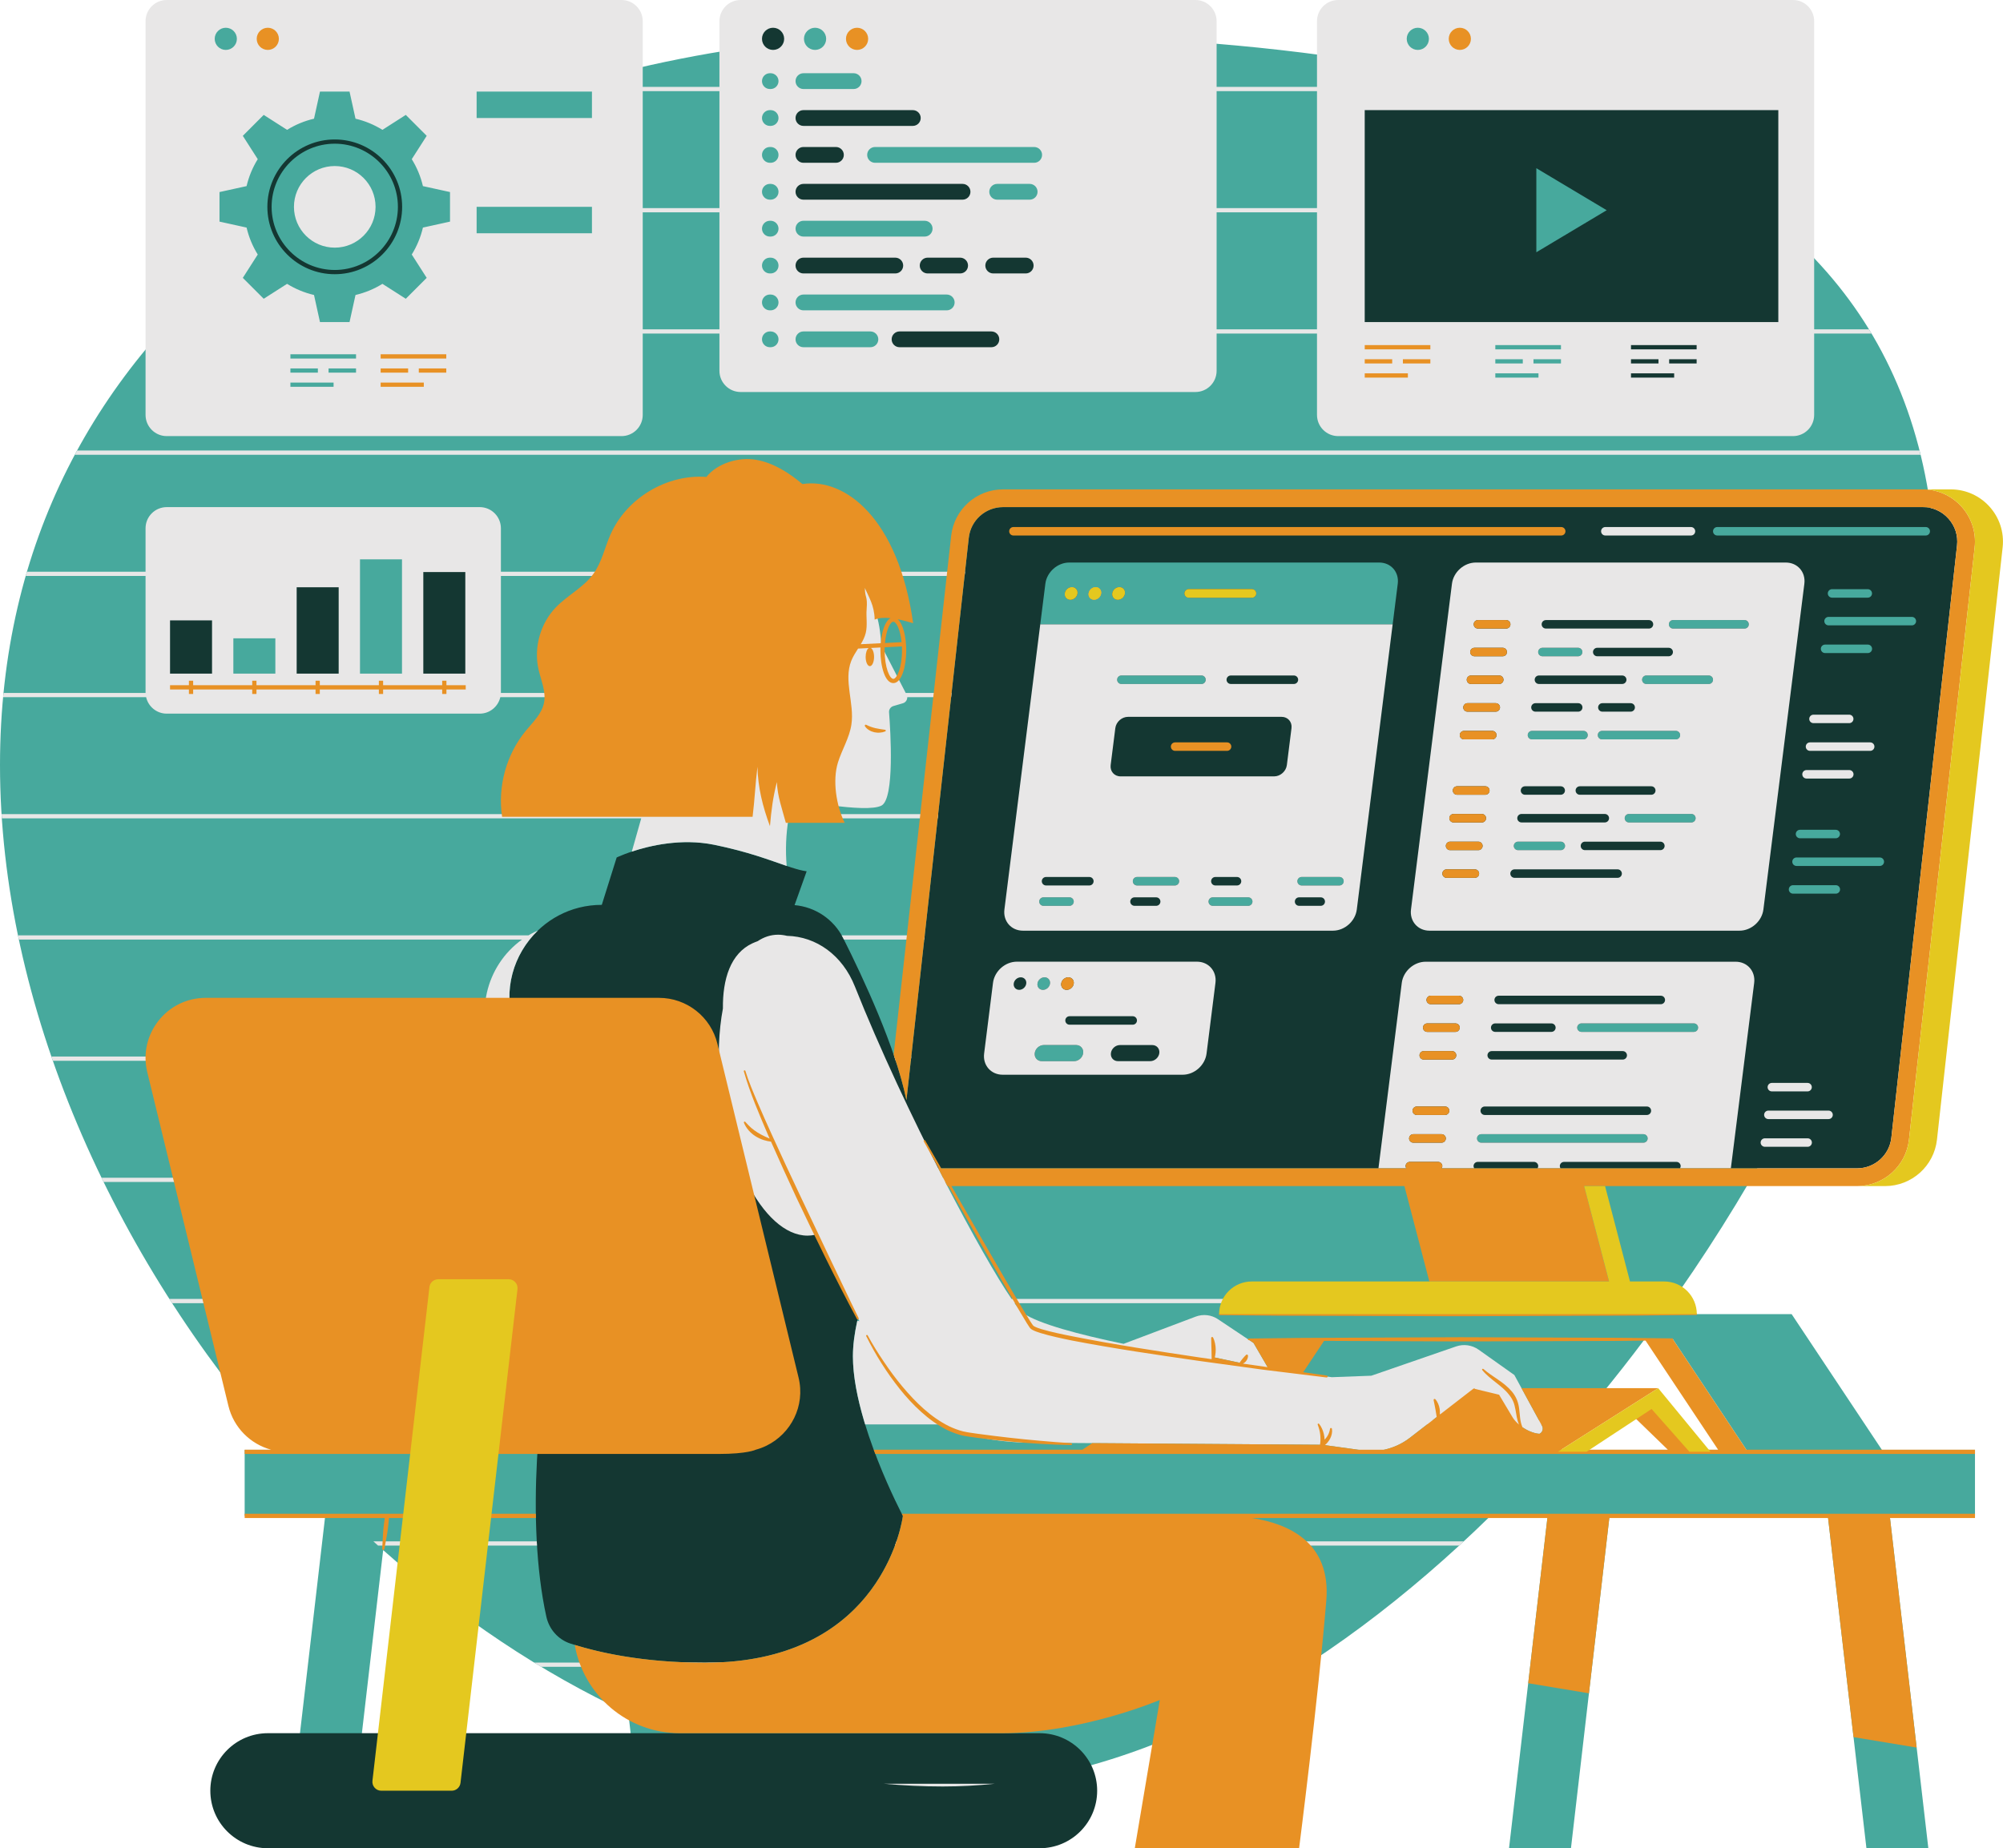 <?xml version="1.0" encoding="UTF-8" standalone="no"?><svg xmlns="http://www.w3.org/2000/svg" xmlns:xlink="http://www.w3.org/1999/xlink" fill="#000000" height="436" preserveAspectRatio="xMidYMid meet" version="1" viewBox="0.0 0.0 472.4 436.0" width="472.4" zoomAndPan="magnify"><defs><clipPath id="a"><path d="M 0 5 L 466 5 L 466 435.988 L 0 435.988 Z M 0 5"/></clipPath><clipPath id="b"><path d="M 39 5 L 462 5 L 462 435.988 L 39 435.988 Z M 39 5"/></clipPath><clipPath id="c"><path d="M 34 6 L 466 6 L 466 435.988 L 34 435.988 Z M 34 6"/></clipPath><clipPath id="d"><path d="M 87 115 L 472.391 115 L 472.391 423 L 87 423 Z M 87 115"/></clipPath></defs><g><g clip-path="url(#a)" id="change1_1"><path d="M 411.898 342.008 L 394.562 315.941 L 387.871 315.941 C 381.086 324.992 373.926 333.719 366.457 342.008 Z M 70.328 48.793 C 70.328 49.191 70.363 49.586 70.418 49.969 C 74.723 47.043 79.184 44.27 83.777 41.648 C 82.398 40.715 80.738 40.168 78.949 40.168 C 74.195 40.168 70.328 44.035 70.328 48.793 Z M 465.793 357.59 L 445.691 357.59 L 454.793 435.988 L 440.191 435.988 L 431.086 357.59 L 379.605 357.59 L 370.504 435.988 L 355.898 435.988 L 365.004 357.59 L 351.527 357.59 C 312.59 395.719 267.012 421.418 222.336 421.418 C 202.367 421.418 182.586 417.527 163.531 410.52 L 166.492 435.988 L 151.887 435.988 L 148.188 404.133 C 127.59 394.559 108.074 381.398 90.367 365.66 L 82.199 435.988 L 67.598 435.988 L 76.699 357.59 L 57.703 357.59 L 57.703 342.008 L 66.805 342.008 C 26.371 296.27 0 236.84 0 180.469 C 0 127.898 22.934 87.172 58.82 58.52 C 58.199 57.238 57.699 55.906 57.336 54.527 L 50.77 53.082 L 50.77 44.504 L 57.336 43.059 C 57.848 41.129 58.609 39.285 59.609 37.562 L 55.988 31.898 L 62.059 25.832 L 67.723 29.453 C 69.445 28.449 71.285 27.688 73.215 27.18 L 74.66 20.609 L 83.242 20.609 L 84.684 27.18 C 86.613 27.688 88.457 28.449 90.18 29.453 L 95.844 25.832 L 101.91 31.898 L 101.469 32.59 C 104.73 31.098 108.047 29.672 111.41 28.312 L 111.41 20.609 L 133.328 20.609 C 150.969 15.281 169.582 11.625 188.664 9.656 C 188.645 9.492 188.613 9.332 188.613 9.16 C 188.613 7.168 190.238 5.547 192.23 5.547 C 194.168 5.547 195.738 7.078 195.828 8.992 C 204.598 8.285 213.445 7.93 222.336 7.93 C 336.516 7.93 456.609 25.184 456.609 139.367 C 456.609 192.066 431.023 256.203 392.246 309.996 L 422.551 309.996 L 443.84 342.008 L 465.793 342.008 Z M 53.254 12.777 C 55.246 12.777 56.867 11.156 56.867 9.16 C 56.867 7.168 55.246 5.547 53.254 5.547 C 51.258 5.547 49.637 7.168 49.637 9.16 C 49.637 11.156 51.258 12.777 53.254 12.777 Z M 330.77 9.16 C 330.77 7.168 332.395 5.547 334.387 5.547 C 336.383 5.547 338.004 7.168 338.004 9.16 C 338.004 11.156 336.383 12.777 334.387 12.777 C 332.395 12.777 330.77 11.156 330.77 9.16" fill="#47a99d"/></g><g clip-path="url(#b)" id="change2_1"><path d="M 324.48 11.777 C 325.926 11.777 327.098 10.605 327.098 9.16 C 327.098 7.719 325.926 6.547 324.48 6.547 C 323.035 6.547 321.863 7.719 321.863 9.16 C 321.863 10.605 323.035 11.777 324.48 11.777 Z M 383.664 90.074 L 395.844 90.074 L 395.844 87.074 L 383.664 87.074 Z M 378.938 49.59 L 362.34 39.676 L 362.34 59.508 Z M 420.41 76.973 L 320.867 76.973 L 320.867 24.977 L 420.41 24.977 Z M 401.145 83.738 L 392.664 83.738 L 392.664 86.738 L 401.145 86.738 Z M 383.664 83.738 L 383.664 86.738 L 392.145 86.738 L 392.145 83.738 Z M 401.145 80.406 L 383.664 80.406 L 383.664 83.406 L 401.145 83.406 Z M 121.234 90.242 L 111.059 90.242 L 111.059 91.242 L 121.234 91.242 Z M 126.535 87.906 L 126.535 86.906 L 120.059 86.906 L 120.059 87.906 Z M 117.535 86.906 L 111.059 86.906 L 111.059 87.906 L 117.535 87.906 Z M 126.535 83.574 L 111.059 83.574 L 111.059 84.574 L 126.535 84.574 Z M 57.387 90.242 L 47.211 90.242 L 47.211 91.242 L 57.387 91.242 Z M 62.688 87.906 L 62.688 86.906 L 56.211 86.906 L 56.211 87.906 Z M 53.688 86.906 L 47.211 86.906 L 47.211 87.906 L 53.688 87.906 Z M 62.688 83.574 L 47.211 83.574 L 47.211 84.574 L 62.688 84.574 Z M 130.211 59.191 L 112.41 59.191 L 112.41 65.422 L 130.211 65.422 Z M 130.211 32.012 L 112.41 32.012 L 112.41 38.238 L 130.211 38.238 Z M 43.348 11.777 C 44.789 11.777 45.961 10.605 45.961 9.16 C 45.961 7.719 44.789 6.547 43.348 6.547 C 41.902 6.547 40.73 7.719 40.73 9.16 C 40.73 10.605 41.902 11.777 43.348 11.777 Z M 64.059 48.793 C 64.059 57.004 70.738 63.684 78.949 63.684 C 87.164 63.684 93.844 57.004 93.844 48.793 C 93.844 40.582 87.164 33.898 78.949 33.898 C 70.738 33.898 64.059 40.582 64.059 48.793 Z M 63.059 48.793 C 63.059 40.027 70.188 32.898 78.949 32.898 C 87.715 32.898 94.844 40.027 94.844 48.793 C 94.844 57.555 87.715 64.684 78.949 64.684 C 70.188 64.684 63.059 57.555 63.059 48.793 Z M 252.809 138.508 C 251.992 138.508 251.246 139.172 251.145 139.988 C 251.039 140.805 251.621 141.465 252.438 141.465 C 253.254 141.465 254 140.805 254.102 139.988 C 254.203 139.172 253.625 138.508 252.809 138.508 Z M 295.258 138.984 L 280.367 138.984 C 279.816 138.984 279.367 139.434 279.367 139.984 C 279.367 140.539 279.816 140.984 280.367 140.984 L 295.258 140.984 C 295.809 140.984 296.258 140.539 296.258 139.984 C 296.258 139.434 295.809 138.984 295.258 138.984 Z M 182.324 12.777 C 184.316 12.777 185.941 11.156 185.941 9.16 C 185.941 7.168 184.316 5.547 182.324 5.547 C 180.332 5.547 178.711 7.168 178.711 9.16 C 178.711 11.156 180.332 12.777 182.324 12.777 Z M 209.293 80.043 C 209.293 81.621 210.578 82.906 212.156 82.906 L 233.812 82.906 C 235.391 82.906 236.676 81.621 236.676 80.043 C 236.676 78.465 235.391 77.184 233.812 77.184 L 212.156 77.184 C 210.578 77.184 209.293 78.465 209.293 80.043 Z M 189.488 65.504 L 211.148 65.504 C 212.727 65.504 214.012 64.223 214.012 62.641 C 214.012 61.062 212.727 59.781 211.148 59.781 L 189.488 59.781 C 187.91 59.781 186.625 61.062 186.625 62.641 C 186.625 64.223 187.91 65.504 189.488 65.504 Z M 189.488 48.102 L 227.016 48.102 C 228.594 48.102 229.875 46.816 229.875 45.238 C 229.875 43.66 228.594 42.379 227.016 42.379 L 189.488 42.379 C 187.91 42.379 186.625 43.66 186.625 45.238 C 186.625 46.816 187.91 48.102 189.488 48.102 Z M 234.25 65.504 L 241.91 65.504 C 243.488 65.504 244.77 64.223 244.77 62.641 C 244.77 61.062 243.488 59.781 241.91 59.781 L 234.25 59.781 C 232.672 59.781 231.387 61.062 231.387 62.641 C 231.387 64.223 232.672 65.504 234.25 65.504 Z M 226.441 65.504 C 228.02 65.504 229.305 64.223 229.305 62.641 C 229.305 61.062 228.02 59.781 226.441 59.781 L 218.785 59.781 C 217.207 59.781 215.922 61.062 215.922 62.641 C 215.922 64.223 217.207 65.504 218.785 65.504 Z M 189.488 39.402 L 197.148 39.402 C 198.727 39.402 200.012 38.117 200.012 36.539 C 200.012 34.961 198.727 33.676 197.148 33.676 L 189.488 33.676 C 187.91 33.676 186.625 34.961 186.625 36.539 C 186.625 38.117 187.91 39.402 189.488 39.402 Z M 189.488 30.699 L 215.281 30.699 C 216.859 30.699 218.145 29.418 218.145 27.84 C 218.145 26.262 216.859 24.977 215.281 24.977 L 189.488 24.977 C 187.91 24.977 186.625 26.262 186.625 27.84 C 186.625 29.418 187.91 30.699 189.488 30.699 Z M 245.191 408.848 L 63.18 408.848 C 55.684 408.848 49.605 414.922 49.605 422.418 C 49.605 429.914 55.684 435.988 63.18 435.988 L 245.191 435.988 C 252.688 435.988 258.762 429.914 258.762 422.418 C 258.762 414.922 252.688 408.848 245.191 408.848 Z M 455.18 125.324 C 455.18 124.773 454.73 124.324 454.18 124.324 L 405.012 124.324 C 404.457 124.324 404.012 124.773 404.012 125.324 C 404.012 125.879 404.457 126.324 405.012 126.324 L 454.18 126.324 C 454.73 126.324 455.18 125.879 455.18 125.324 Z M 432.078 140.984 L 440.508 140.984 C 441.059 140.984 441.508 140.539 441.508 139.984 C 441.508 139.434 441.059 138.984 440.508 138.984 L 432.078 138.984 C 431.527 138.984 431.078 139.434 431.078 139.984 C 431.078 140.539 431.527 140.984 432.078 140.984 Z M 451.902 146.52 C 451.902 145.969 451.453 145.52 450.902 145.52 L 431.258 145.52 C 430.707 145.52 430.258 145.969 430.258 146.52 C 430.258 147.07 430.707 147.52 431.258 147.52 L 450.902 147.52 C 451.453 147.52 451.902 147.07 451.902 146.52 Z M 430.438 154.055 L 440.523 154.055 C 441.078 154.055 441.523 153.605 441.523 153.055 C 441.523 152.5 441.078 152.055 440.523 152.055 L 430.438 152.055 C 429.887 152.055 429.438 152.5 429.438 153.055 C 429.438 153.605 429.887 154.055 430.438 154.055 Z M 424.527 195.742 C 423.973 195.742 423.527 196.188 423.527 196.742 C 423.527 197.293 423.973 197.742 424.527 197.742 L 432.953 197.742 C 433.504 197.742 433.953 197.293 433.953 196.742 C 433.953 196.188 433.504 195.742 432.953 195.742 Z M 444.348 203.273 C 444.348 202.723 443.898 202.273 443.348 202.273 L 423.703 202.273 C 423.152 202.273 422.703 202.723 422.703 203.273 C 422.703 203.828 423.152 204.273 423.703 204.273 L 443.348 204.273 C 443.898 204.273 444.348 203.828 444.348 203.273 Z M 433.969 209.809 C 433.969 209.254 433.523 208.809 432.969 208.809 L 422.883 208.809 C 422.332 208.809 421.883 209.254 421.883 209.809 C 421.883 210.359 422.332 210.809 422.883 210.809 L 432.969 210.809 C 433.523 210.809 433.969 210.359 433.969 209.809 Z M 412.445 147.273 C 412.445 146.723 412 146.273 411.445 146.273 L 394.598 146.273 C 394.043 146.273 393.598 146.723 393.598 147.273 C 393.598 147.828 394.043 148.273 394.598 148.273 L 411.445 148.273 C 412 148.273 412.445 147.828 412.445 147.273 Z M 404.008 160.344 C 404.008 159.789 403.562 159.344 403.008 159.344 L 388.285 159.344 C 387.734 159.344 387.285 159.789 387.285 160.344 C 387.285 160.895 387.734 161.344 388.285 161.344 L 403.008 161.344 C 403.562 161.344 404.008 160.895 404.008 160.344 Z M 400.488 242.414 C 400.488 241.863 400.043 241.414 399.488 241.414 L 372.98 241.414 C 372.43 241.414 371.98 241.863 371.98 242.414 C 371.98 242.965 372.43 243.414 372.98 243.414 L 399.488 243.414 C 400.043 243.414 400.488 242.965 400.488 242.414 Z M 325.285 132.699 L 252.172 132.699 C 249.41 132.699 246.891 134.938 246.543 137.699 L 245.34 147.273 L 328.453 147.273 L 329.656 137.699 C 330.004 134.938 328.047 132.699 325.285 132.699 Z M 316.906 207.875 C 316.906 207.32 316.457 206.875 315.906 206.875 L 306.984 206.875 C 306.434 206.875 305.984 207.32 305.984 207.875 C 305.984 208.426 306.434 208.875 306.984 208.875 L 315.906 208.875 C 316.457 208.875 316.906 208.426 316.906 207.875 Z M 295.387 212.676 C 295.387 212.121 294.938 211.676 294.387 211.676 L 286.031 211.676 C 285.48 211.676 285.031 212.121 285.031 212.676 C 285.031 213.227 285.48 213.676 286.031 213.676 L 294.387 213.676 C 294.938 213.676 295.387 213.227 295.387 212.676 Z M 278.094 207.875 C 278.094 207.32 277.645 206.875 277.094 206.875 L 268.172 206.875 C 267.617 206.875 267.172 207.32 267.172 207.875 C 267.172 208.426 267.617 208.875 268.172 208.875 L 277.094 208.875 C 277.645 208.875 278.094 208.426 278.094 207.875 Z M 253.797 246.52 L 246.18 246.52 C 245.129 246.52 244.172 247.371 244.039 248.422 C 243.91 249.469 244.652 250.32 245.703 250.32 L 253.32 250.32 C 254.367 250.32 255.328 249.469 255.461 248.422 C 255.59 247.371 254.848 246.52 253.797 246.52 Z M 245.977 233.5 C 246.793 233.5 247.535 232.836 247.641 232.02 C 247.742 231.203 247.164 230.539 246.348 230.539 C 245.531 230.539 244.785 231.203 244.684 232.02 C 244.578 232.836 245.16 233.5 245.977 233.5 Z M 245.102 212.676 C 245.102 213.227 245.547 213.676 246.102 213.676 L 252.238 213.676 C 252.789 213.676 253.238 213.227 253.238 212.676 C 253.238 212.121 252.789 211.676 252.238 211.676 L 246.102 211.676 C 245.547 211.676 245.102 212.121 245.102 212.676 Z M 284.363 160.344 C 284.363 159.789 283.918 159.344 283.363 159.344 L 264.477 159.344 C 263.926 159.344 263.477 159.789 263.477 160.344 C 263.477 160.895 263.926 161.344 264.477 161.344 L 283.363 161.344 C 283.918 161.344 284.363 160.895 284.363 160.344 Z M 348.352 268.547 C 348.352 269.102 348.797 269.547 349.352 269.547 L 387.59 269.547 C 388.145 269.547 388.59 269.102 388.59 268.547 C 388.59 267.996 388.145 267.547 387.59 267.547 L 349.352 267.547 C 348.797 267.547 348.352 267.996 348.352 268.547 Z M 357.023 199.543 C 357.023 200.094 357.473 200.543 358.023 200.543 L 368.109 200.543 C 368.66 200.543 369.109 200.094 369.109 199.543 C 369.109 198.988 368.66 198.543 368.109 198.543 L 358.023 198.543 C 357.473 198.543 357.023 198.988 357.023 199.543 Z M 360.309 173.41 C 360.309 173.961 360.758 174.41 361.309 174.41 L 373.461 174.41 C 374.016 174.41 374.461 173.961 374.461 173.41 C 374.461 172.855 374.016 172.41 373.461 172.41 L 361.309 172.41 C 360.758 172.41 360.309 172.855 360.309 173.41 Z M 362.77 153.809 C 362.77 154.359 363.219 154.809 363.77 154.809 L 372.195 154.809 C 372.75 154.809 373.195 154.359 373.195 153.809 C 373.195 153.258 372.75 152.809 372.195 152.809 L 363.77 152.809 C 363.219 152.809 362.77 153.258 362.77 153.809 Z M 396.254 173.41 C 396.254 172.855 395.805 172.41 395.254 172.41 L 377.832 172.41 C 377.281 172.41 376.832 172.855 376.832 173.41 C 376.832 173.961 377.281 174.41 377.832 174.41 L 395.254 174.41 C 395.805 174.41 396.254 173.961 396.254 173.41 Z M 398.902 194.008 C 399.457 194.008 399.902 193.562 399.902 193.008 C 399.902 192.457 399.457 192.008 398.902 192.008 L 384.18 192.008 C 383.629 192.008 383.18 192.457 383.18 193.008 C 383.18 193.562 383.629 194.008 384.18 194.008 Z M 461.559 128.66 L 446.07 268.367 C 445.613 272.492 442.133 275.605 437.98 275.605 L 221.086 275.605 C 218.738 275.605 216.586 274.645 215.023 272.898 C 214.711 272.551 214.445 272.18 214.203 271.797 C 211.949 287.801 201.156 305.859 201.156 319.941 C 201.156 335.406 212.945 357.59 212.945 357.59 C 212.945 357.59 208.762 392.219 166.293 392.219 C 150.941 392.219 140.105 389.527 134.531 387.707 C 131.637 386.762 129.504 384.328 128.852 381.355 C 123.914 358.945 127.262 327.129 130.742 315.941 C 133.098 308.379 130.328 269.645 121.246 242.031 C 116.609 227.945 127.102 213.449 141.93 213.449 L 145.441 202.273 C 145.441 202.273 156.609 196.875 168.41 199.273 C 180.211 201.676 185.848 204.918 190.246 205.535 L 187.395 213.512 C 192.262 213.938 196.613 216.836 198.84 221.254 C 203.641 230.793 211.277 247.18 213.781 259.492 L 228.484 126.867 C 228.941 122.738 232.418 119.625 236.574 119.625 L 453.469 119.625 C 455.812 119.625 457.969 120.59 459.531 122.336 C 461.098 124.082 461.816 126.328 461.559 128.66 Z M 258.406 138.508 C 257.594 138.508 256.848 139.172 256.742 139.988 C 256.641 140.805 257.219 141.465 258.035 141.465 C 258.852 141.465 259.598 140.805 259.699 139.988 C 259.805 139.172 259.227 138.508 258.406 138.508 Z M 264.008 138.508 C 263.191 138.508 262.445 139.172 262.344 139.988 C 262.242 140.805 262.82 141.465 263.637 141.465 C 264.453 141.465 265.199 140.805 265.301 139.988 C 265.402 139.172 264.824 138.508 264.008 138.508 Z M 110.742 133.941 L 98.836 133.941 L 98.836 159.906 L 110.742 159.906 Z M 68.969 159.906 L 80.875 159.906 L 80.875 137.539 L 68.969 137.539 Z M 51.008 159.906 L 39.102 159.906 L 39.102 145.34 L 51.008 145.34 L 51.008 159.906" fill="#143732"/></g><g id="change3_1"><path d="M 78.949 58.418 C 84.266 58.418 88.574 54.109 88.574 48.793 C 88.574 43.477 84.266 39.168 78.949 39.168 C 73.637 39.168 69.328 43.477 69.328 48.793 C 69.328 54.109 73.637 58.418 78.949 58.418 Z M 50.637 9.16 C 50.637 10.605 51.809 11.777 53.254 11.777 C 54.699 11.777 55.867 10.605 55.867 9.16 C 55.867 7.719 54.699 6.547 53.254 6.547 C 51.809 6.547 50.637 7.719 50.637 9.16 Z M 57.266 32.039 L 60.789 37.547 C 59.586 39.48 58.691 41.621 58.156 43.902 L 51.77 45.305 L 51.77 52.277 L 58.156 53.684 C 58.691 55.965 59.586 58.105 60.789 60.039 L 57.266 65.547 L 62.195 70.477 L 67.707 66.957 C 69.641 68.156 71.777 69.051 74.059 69.586 L 75.465 75.973 L 82.438 75.973 L 83.844 69.586 C 86.121 69.051 88.262 68.156 90.195 66.957 L 95.707 70.477 L 100.637 65.547 L 97.113 60.039 C 98.312 58.105 99.211 55.965 99.746 53.684 L 106.133 52.277 L 106.133 45.305 L 99.746 43.902 C 99.211 41.621 98.312 39.48 97.113 37.547 L 100.637 32.039 L 95.707 27.105 L 90.195 30.629 C 88.262 29.43 86.121 28.531 83.844 28 L 82.438 21.609 L 75.465 21.609 L 74.059 28 C 71.777 28.531 69.641 29.43 67.707 30.629 L 62.195 27.105 Z M 112.41 55.02 L 139.609 55.02 L 139.609 48.793 L 112.41 48.793 Z M 112.41 27.84 L 139.609 27.84 L 139.609 21.609 L 112.41 21.609 Z M 83.969 83.574 L 68.492 83.574 L 68.492 84.574 L 83.969 84.574 Z M 83.969 86.906 L 77.492 86.906 L 77.492 87.906 L 83.969 87.906 Z M 74.969 87.906 L 74.969 86.906 L 68.492 86.906 L 68.492 87.906 Z M 78.672 90.242 L 68.492 90.242 L 68.492 91.242 L 78.672 91.242 Z M 151.586 77.684 L 169.676 77.684 L 169.676 50.09 L 151.586 50.09 Z M 151.586 49.09 L 169.676 49.09 L 169.676 21.5 L 151.586 21.5 Z M 179.711 80.043 C 179.711 81.074 180.543 81.906 181.57 81.906 L 181.746 81.906 C 182.777 81.906 183.609 81.074 183.609 80.043 C 183.609 79.016 182.777 78.184 181.746 78.184 L 181.57 78.184 C 180.543 78.184 179.711 79.016 179.711 80.043 Z M 179.711 71.344 C 179.711 72.371 180.543 73.207 181.57 73.207 L 181.746 73.207 C 182.777 73.207 183.609 72.371 183.609 71.344 C 183.609 70.316 182.777 69.48 181.746 69.48 L 181.57 69.48 C 180.543 69.48 179.711 70.316 179.711 71.344 Z M 179.711 62.645 C 179.711 63.672 180.543 64.504 181.57 64.504 L 181.746 64.504 C 182.777 64.504 183.609 63.672 183.609 62.645 C 183.609 61.613 182.777 60.781 181.746 60.781 L 181.57 60.781 C 180.543 60.781 179.711 61.613 179.711 62.645 Z M 179.711 53.941 C 179.711 54.969 180.543 55.805 181.57 55.805 L 181.746 55.805 C 182.777 55.805 183.609 54.969 183.609 53.941 C 183.609 52.914 182.777 52.078 181.746 52.078 L 181.57 52.078 C 180.543 52.078 179.711 52.914 179.711 53.941 Z M 179.711 45.238 C 179.711 46.27 180.543 47.102 181.57 47.102 L 181.746 47.102 C 182.777 47.102 183.609 46.27 183.609 45.238 C 183.609 44.211 182.777 43.379 181.746 43.379 L 181.57 43.379 C 180.543 43.379 179.711 44.211 179.711 45.238 Z M 179.711 36.539 C 179.711 37.566 180.543 38.402 181.57 38.402 L 181.746 38.402 C 182.777 38.402 183.609 37.566 183.609 36.539 C 183.609 35.512 182.777 34.676 181.746 34.676 L 181.57 34.676 C 180.543 34.676 179.711 35.512 179.711 36.539 Z M 179.711 27.84 C 179.711 28.867 180.543 29.699 181.57 29.699 L 181.746 29.699 C 182.777 29.699 183.609 28.867 183.609 27.84 C 183.609 26.809 182.777 25.977 181.746 25.977 L 181.57 25.977 C 180.543 25.977 179.711 26.809 179.711 27.84 Z M 179.711 19.137 C 179.711 20.164 180.543 21 181.57 21 L 181.746 21 C 182.777 21 183.609 20.164 183.609 19.137 C 183.609 18.109 182.777 17.273 181.746 17.273 L 181.57 17.273 C 180.543 17.273 179.711 18.109 179.711 19.137 Z M 179.711 9.16 C 179.711 10.605 180.879 11.777 182.324 11.777 C 183.77 11.777 184.941 10.605 184.941 9.16 C 184.941 7.719 183.77 6.547 182.324 6.547 C 180.879 6.547 179.711 7.719 179.711 9.16 Z M 187.625 80.043 C 187.625 81.074 188.461 81.906 189.488 81.906 L 205.281 81.906 C 206.309 81.906 207.145 81.074 207.145 80.043 C 207.145 79.016 206.309 78.184 205.281 78.184 L 189.488 78.184 C 188.461 78.184 187.625 79.016 187.625 80.043 Z M 187.625 71.344 C 187.625 72.371 188.461 73.207 189.488 73.207 L 223.281 73.207 C 224.309 73.207 225.145 72.371 225.145 71.344 C 225.145 70.316 224.309 69.48 223.281 69.48 L 189.488 69.48 C 188.461 69.48 187.625 70.316 187.625 71.344 Z M 187.625 62.645 C 187.625 63.672 188.461 64.504 189.488 64.504 L 211.148 64.504 C 212.176 64.504 213.012 63.672 213.012 62.645 C 213.012 61.613 212.176 60.781 211.148 60.781 L 189.488 60.781 C 188.461 60.781 187.625 61.613 187.625 62.645 Z M 187.625 53.941 C 187.625 54.969 188.461 55.805 189.488 55.805 L 218.082 55.805 C 219.109 55.805 219.941 54.969 219.941 53.941 C 219.941 52.914 219.109 52.078 218.082 52.078 L 189.488 52.078 C 188.461 52.078 187.625 52.914 187.625 53.941 Z M 187.625 45.238 C 187.625 46.27 188.461 47.102 189.488 47.102 L 227.016 47.102 C 228.043 47.102 228.875 46.27 228.875 45.238 C 228.875 44.211 228.043 43.379 227.016 43.379 L 189.488 43.379 C 188.461 43.379 187.625 44.211 187.625 45.238 Z M 187.625 36.539 C 187.625 37.566 188.461 38.402 189.488 38.402 L 197.148 38.402 C 198.176 38.402 199.012 37.566 199.012 36.539 C 199.012 35.512 198.176 34.676 197.148 34.676 L 189.488 34.676 C 188.461 34.676 187.625 35.512 187.625 36.539 Z M 187.625 27.84 C 187.625 28.867 188.461 29.699 189.488 29.699 L 215.281 29.699 C 216.309 29.699 217.145 28.867 217.145 27.84 C 217.145 26.809 216.309 25.977 215.281 25.977 L 189.488 25.977 C 188.461 25.977 187.625 26.809 187.625 27.84 Z M 187.625 19.137 C 187.625 20.164 188.461 21 189.488 21 L 201.332 21 C 202.359 21 203.191 20.164 203.191 19.137 C 203.191 18.109 202.359 17.273 201.332 17.273 L 189.488 17.273 C 188.461 17.273 187.625 18.109 187.625 19.137 Z M 189.613 9.16 C 189.613 10.605 190.785 11.777 192.23 11.777 C 193.676 11.777 194.848 10.605 194.848 9.16 C 194.848 7.719 193.676 6.547 192.23 6.547 C 190.785 6.547 189.613 7.719 189.613 9.16 Z M 243.906 34.676 L 206.379 34.676 C 205.352 34.676 204.52 35.512 204.52 36.539 C 204.52 37.566 205.352 38.402 206.379 38.402 L 243.906 38.402 C 244.934 38.402 245.77 37.566 245.77 36.539 C 245.77 35.512 244.934 34.676 243.906 34.676 Z M 244.703 45.238 C 244.703 44.211 243.871 43.379 242.844 43.379 L 235.184 43.379 C 234.156 43.379 233.32 44.211 233.32 45.238 C 233.32 46.27 234.156 47.102 235.184 47.102 L 242.844 47.102 C 243.871 47.102 244.703 46.27 244.703 45.238 Z M 243.77 62.645 C 243.77 61.613 242.938 60.781 241.91 60.781 L 234.25 60.781 C 233.223 60.781 232.387 61.613 232.387 62.645 C 232.387 63.672 233.223 64.504 234.25 64.504 L 241.91 64.504 C 242.938 64.504 243.77 63.672 243.77 62.645 Z M 228.305 62.645 C 228.305 61.613 227.473 60.781 226.441 60.781 L 218.781 60.781 C 217.754 60.781 216.922 61.613 216.922 62.645 C 216.922 63.672 217.754 64.504 218.781 64.504 L 226.441 64.504 C 227.473 64.504 228.305 63.672 228.305 62.645 Z M 235.676 80.043 C 235.676 79.016 234.844 78.184 233.812 78.184 L 212.156 78.184 C 211.125 78.184 210.293 79.016 210.293 80.043 C 210.293 81.074 211.125 81.906 212.156 81.906 L 233.812 81.906 C 234.844 81.906 235.676 81.074 235.676 80.043 Z M 286.934 77.684 L 310.609 77.684 L 310.609 50.09 L 286.934 50.09 Z M 286.934 49.09 L 310.609 49.09 L 310.609 21.5 L 286.934 21.5 Z M 321.863 75.973 L 419.41 75.973 L 419.41 25.977 L 321.863 25.977 Z M 331.77 9.16 C 331.77 10.605 332.941 11.777 334.387 11.777 C 335.832 11.777 337.004 10.605 337.004 9.16 C 337.004 7.719 335.832 6.547 334.387 6.547 C 332.941 6.547 331.77 7.719 331.77 9.16 Z M 400.145 81.406 L 384.664 81.406 L 384.664 82.406 L 400.145 82.406 Z M 400.145 84.738 L 393.664 84.738 L 393.664 85.738 L 400.145 85.738 Z M 391.145 85.738 L 391.145 84.738 L 384.664 84.738 L 384.664 85.738 Z M 394.844 88.074 L 384.664 88.074 L 384.664 89.074 L 394.844 89.074 Z M 368.145 81.406 L 352.664 81.406 L 352.664 82.406 L 368.145 82.406 Z M 368.145 84.738 L 361.664 84.738 L 361.664 85.738 L 368.145 85.738 Z M 359.145 85.738 L 359.145 84.738 L 352.664 84.738 L 352.664 85.738 Z M 362.844 88.074 L 352.664 88.074 L 352.664 89.074 L 362.844 89.074 Z M 34.328 97.875 L 34.328 5 C 34.328 2.238 36.566 0 39.328 0 L 146.586 0 C 149.348 0 151.586 2.238 151.586 5 L 151.586 20.5 L 169.676 20.5 L 169.676 5 C 169.676 2.238 171.914 0 174.676 0 L 281.934 0 C 284.695 0 286.934 2.238 286.934 5 L 286.934 20.5 L 310.609 20.5 L 310.609 5 C 310.609 2.238 312.848 0 315.609 0 L 422.863 0 C 425.629 0 427.863 2.238 427.863 5 L 427.863 77.684 L 440.785 77.684 C 440.988 78.012 441.176 78.352 441.371 78.684 L 427.863 78.684 L 427.863 97.875 C 427.863 100.637 425.629 102.875 422.863 102.875 L 315.609 102.875 C 312.848 102.875 310.609 100.637 310.609 97.875 L 310.609 78.684 L 286.934 78.684 L 286.934 87.473 C 286.934 90.234 284.695 92.473 281.934 92.473 L 174.676 92.473 C 171.914 92.473 169.676 90.234 169.676 87.473 L 169.676 78.684 L 151.586 78.684 L 151.586 97.875 C 151.586 100.637 149.348 102.875 146.586 102.875 L 39.328 102.875 C 36.566 102.875 34.328 100.637 34.328 97.875 Z M 378.609 124.324 C 378.059 124.324 377.609 124.773 377.609 125.324 C 377.609 125.879 378.059 126.324 378.609 126.324 L 398.809 126.324 C 399.363 126.324 399.809 125.879 399.809 125.324 C 399.809 124.773 399.363 124.324 398.809 124.324 Z M 400.488 242.414 C 400.488 241.863 400.043 241.414 399.488 241.414 L 372.98 241.414 C 372.43 241.414 371.98 241.863 371.98 242.414 C 371.98 242.965 372.43 243.414 372.98 243.414 L 399.488 243.414 C 400.043 243.414 400.488 242.965 400.488 242.414 Z M 389.41 262.016 C 389.41 261.461 388.965 261.016 388.41 261.016 L 350.172 261.016 C 349.621 261.016 349.172 261.461 349.172 262.016 C 349.172 262.566 349.621 263.016 350.172 263.016 L 388.41 263.016 C 388.965 263.016 389.41 262.566 389.41 262.016 Z M 388.59 268.547 C 388.59 267.996 388.145 267.547 387.59 267.547 L 349.352 267.547 C 348.797 267.547 348.352 267.996 348.352 268.547 C 348.352 269.102 348.797 269.547 349.352 269.547 L 387.59 269.547 C 388.145 269.547 388.59 269.102 388.59 268.547 Z M 350.812 248.945 C 350.812 249.5 351.262 249.945 351.812 249.945 L 382.715 249.945 C 383.266 249.945 383.715 249.5 383.715 248.945 C 383.715 248.395 383.266 247.945 382.715 247.945 L 351.812 247.945 C 351.262 247.945 350.812 248.395 350.812 248.945 Z M 351.637 242.414 C 351.637 242.965 352.082 243.414 352.637 243.414 L 365.891 243.414 C 366.441 243.414 366.891 242.965 366.891 242.414 C 366.891 241.863 366.441 241.414 365.891 241.414 L 352.637 241.414 C 352.082 241.414 351.637 241.863 351.637 242.414 Z M 352.457 235.883 C 352.457 236.434 352.902 236.883 353.457 236.883 L 391.695 236.883 C 392.25 236.883 392.695 236.434 392.695 235.883 C 392.695 235.328 392.25 234.883 391.695 234.883 L 353.457 234.883 C 352.902 234.883 352.457 235.328 352.457 235.883 Z M 345.098 235.883 C 345.098 235.328 344.648 234.883 344.098 234.883 L 337.43 234.883 C 336.879 234.883 336.43 235.328 336.43 235.883 C 336.43 236.434 336.879 236.883 337.43 236.883 L 344.098 236.883 C 344.648 236.883 345.098 236.434 345.098 235.883 Z M 344.273 242.414 C 344.273 241.863 343.828 241.414 343.273 241.414 L 336.609 241.414 C 336.055 241.414 335.609 241.863 335.609 242.414 C 335.609 242.965 336.055 243.414 336.609 243.414 L 343.273 243.414 C 343.828 243.414 344.273 242.965 344.273 242.414 Z M 343.453 248.945 C 343.453 248.395 343.008 247.945 342.453 247.945 L 335.785 247.945 C 335.234 247.945 334.785 248.395 334.785 248.945 C 334.785 249.5 335.234 249.945 335.785 249.945 L 342.453 249.945 C 343.008 249.945 343.453 249.5 343.453 248.945 Z M 341.812 262.016 C 341.812 261.461 341.363 261.016 340.812 261.016 L 334.145 261.016 C 333.594 261.016 333.145 261.461 333.145 262.016 C 333.145 262.566 333.594 263.016 334.145 263.016 L 340.812 263.016 C 341.363 263.016 341.812 262.566 341.812 262.016 Z M 340.992 268.547 C 340.992 267.996 340.543 267.547 339.992 267.547 L 333.324 267.547 C 332.77 267.547 332.324 267.996 332.324 268.547 C 332.324 269.102 332.77 269.547 333.324 269.547 L 339.992 269.547 C 340.543 269.547 340.992 269.102 340.992 268.547 Z M 413.715 231.863 L 408.215 275.605 L 396.211 275.605 C 396.312 275.453 396.383 275.277 396.383 275.082 C 396.383 274.527 395.938 274.082 395.383 274.082 L 368.875 274.082 C 368.324 274.082 367.875 274.527 367.875 275.082 C 367.875 275.277 367.945 275.453 368.047 275.605 L 362.613 275.605 C 362.711 275.453 362.785 275.277 362.785 275.082 C 362.785 274.527 362.336 274.082 361.785 274.082 L 348.527 274.082 C 347.977 274.082 347.527 274.527 347.527 275.082 C 347.527 275.277 347.602 275.453 347.699 275.605 L 339.996 275.605 C 340.098 275.453 340.168 275.277 340.168 275.082 C 340.168 274.527 339.723 274.082 339.168 274.082 L 332.504 274.082 C 331.949 274.082 331.504 274.527 331.504 275.082 C 331.504 275.277 331.574 275.453 331.676 275.605 L 325.102 275.605 L 330.602 231.863 C 330.949 229.102 333.469 226.863 336.23 226.863 L 409.344 226.863 C 412.102 226.863 414.062 229.102 413.715 231.863 Z M 271.758 246.52 L 264.141 246.52 C 263.09 246.52 262.133 247.371 262.004 248.422 C 261.871 249.469 262.613 250.32 263.664 250.32 L 271.281 250.32 C 272.332 250.32 273.289 249.469 273.422 248.422 C 273.551 247.371 272.809 246.52 271.758 246.52 Z M 253.797 246.52 L 246.18 246.52 C 245.129 246.52 244.172 247.371 244.039 248.422 C 243.91 249.469 244.652 250.32 245.703 250.32 L 253.32 250.32 C 254.367 250.32 255.328 249.469 255.461 248.422 C 255.59 247.371 254.848 246.52 253.797 246.52 Z M 240.746 230.539 C 239.93 230.539 239.184 231.203 239.082 232.02 C 238.98 232.836 239.559 233.5 240.375 233.5 C 241.191 233.5 241.938 232.836 242.039 232.02 C 242.145 231.203 241.562 230.539 240.746 230.539 Z M 245.977 233.5 C 246.793 233.5 247.535 232.836 247.641 232.02 C 247.742 231.203 247.164 230.539 246.348 230.539 C 245.531 230.539 244.785 231.203 244.684 232.02 C 244.578 232.836 245.16 233.5 245.977 233.5 Z M 251.574 233.5 C 252.391 233.5 253.137 232.836 253.238 232.02 C 253.344 231.203 252.766 230.539 251.945 230.539 C 251.129 230.539 250.387 231.203 250.281 232.02 C 250.18 232.836 250.758 233.5 251.574 233.5 Z M 267.148 239.719 L 252.246 239.719 C 251.695 239.719 251.246 240.168 251.246 240.719 C 251.246 241.273 251.695 241.719 252.246 241.719 L 267.148 241.719 C 267.703 241.719 268.148 241.273 268.148 240.719 C 268.148 240.168 267.703 239.719 267.148 239.719 Z M 282.285 226.852 C 285.047 226.852 287.008 229.094 286.66 231.852 L 284.562 248.52 C 284.219 251.281 281.695 253.52 278.938 253.52 L 236.473 253.52 C 233.711 253.52 231.754 251.281 232.102 248.52 L 234.195 231.852 C 234.543 229.094 237.062 226.852 239.824 226.852 Z M 259.699 139.988 C 259.805 139.172 259.227 138.508 258.406 138.508 C 257.594 138.508 256.848 139.172 256.742 139.988 C 256.641 140.805 257.219 141.465 258.035 141.465 C 258.852 141.465 259.598 140.805 259.699 139.988 Z M 312.492 212.676 C 312.492 212.121 312.043 211.676 311.492 211.676 L 306.383 211.676 C 305.828 211.676 305.383 212.121 305.383 212.676 C 305.383 213.227 305.828 213.676 306.383 213.676 L 311.492 213.676 C 312.043 213.676 312.492 213.227 312.492 212.676 Z M 305.164 161.344 C 305.715 161.344 306.164 160.895 306.164 160.344 C 306.164 159.789 305.715 159.344 305.164 159.344 L 290.277 159.344 C 289.727 159.344 289.277 159.789 289.277 160.344 C 289.277 160.895 289.727 161.344 290.277 161.344 Z M 302.266 169.098 L 266.043 169.098 C 264.57 169.098 263.227 170.293 263.043 171.766 L 261.945 180.477 C 261.762 181.945 262.805 183.141 264.277 183.141 L 300.5 183.141 C 301.973 183.141 303.316 181.945 303.5 180.477 L 304.594 171.766 C 304.781 170.293 303.734 169.098 302.266 169.098 Z M 286.637 208.875 L 291.746 208.875 C 292.297 208.875 292.746 208.426 292.746 207.875 C 292.746 207.32 292.297 206.875 291.746 206.875 L 286.637 206.875 C 286.082 206.875 285.637 207.32 285.637 207.875 C 285.637 208.426 286.082 208.875 286.637 208.875 Z M 295.387 212.676 C 295.387 212.121 294.938 211.676 294.387 211.676 L 286.031 211.676 C 285.48 211.676 285.031 212.121 285.031 212.676 C 285.031 213.227 285.48 213.676 286.031 213.676 L 294.387 213.676 C 294.938 213.676 295.387 213.227 295.387 212.676 Z M 278.094 207.875 C 278.094 207.32 277.645 206.875 277.094 206.875 L 268.172 206.875 C 267.617 206.875 267.172 207.32 267.172 207.875 C 267.172 208.426 267.617 208.875 268.172 208.875 L 277.094 208.875 C 277.645 208.875 278.094 208.426 278.094 207.875 Z M 273.68 212.676 C 273.68 212.121 273.23 211.676 272.68 211.676 L 267.566 211.676 C 267.016 211.676 266.566 212.121 266.566 212.676 C 266.566 213.227 267.016 213.676 267.566 213.676 L 272.68 213.676 C 273.23 213.676 273.68 213.227 273.68 212.676 Z M 257.922 207.875 C 257.922 207.32 257.477 206.875 256.922 206.875 L 246.703 206.875 C 246.152 206.875 245.703 207.32 245.703 207.875 C 245.703 208.426 246.152 208.875 246.703 208.875 L 256.922 208.875 C 257.477 208.875 257.922 208.426 257.922 207.875 Z M 253.238 212.676 C 253.238 212.121 252.789 211.676 252.238 211.676 L 246.102 211.676 C 245.547 211.676 245.102 212.121 245.102 212.676 C 245.102 213.227 245.547 213.676 246.102 213.676 L 252.238 213.676 C 252.789 213.676 253.238 213.227 253.238 212.676 Z M 263.477 160.344 C 263.477 160.895 263.926 161.344 264.477 161.344 L 283.363 161.344 C 283.918 161.344 284.363 160.895 284.363 160.344 C 284.363 159.789 283.918 159.344 283.363 159.344 L 264.477 159.344 C 263.926 159.344 263.477 159.789 263.477 160.344 Z M 305.984 207.875 C 305.984 208.426 306.434 208.875 306.984 208.875 L 315.906 208.875 C 316.457 208.875 316.906 208.426 316.906 207.875 C 316.906 207.32 316.457 206.875 315.906 206.875 L 306.984 206.875 C 306.434 206.875 305.984 207.32 305.984 207.875 Z M 314.371 219.543 L 241.258 219.543 C 238.496 219.543 236.539 217.305 236.887 214.543 L 245.34 147.273 L 328.453 147.273 L 329.656 137.699 L 319.996 214.543 C 319.652 217.305 317.133 219.543 314.371 219.543 Z M 426.328 268.52 L 416.238 268.52 C 415.688 268.52 415.238 268.969 415.238 269.52 C 415.238 270.07 415.688 270.52 416.238 270.52 L 426.328 270.52 C 426.879 270.52 427.328 270.07 427.328 269.52 C 427.328 268.969 426.879 268.52 426.328 268.52 Z M 431.258 261.984 L 417.062 261.984 C 416.508 261.984 416.062 262.434 416.062 262.984 C 416.062 263.539 416.508 263.984 417.062 263.984 L 431.258 263.984 C 431.812 263.984 432.258 263.539 432.258 262.984 C 432.258 262.434 431.812 261.984 431.258 261.984 Z M 417.883 257.453 L 426.309 257.453 C 426.859 257.453 427.309 257.004 427.309 256.453 C 427.309 255.902 426.859 255.453 426.309 255.453 L 417.883 255.453 C 417.328 255.453 416.883 255.902 416.883 256.453 C 416.883 257.004 417.328 257.453 417.883 257.453 Z M 436.148 181.652 L 426.062 181.652 C 425.508 181.652 425.062 182.102 425.062 182.652 C 425.062 183.207 425.508 183.652 426.062 183.652 L 436.148 183.652 C 436.699 183.652 437.148 183.207 437.148 182.652 C 437.148 182.102 436.699 181.652 436.148 181.652 Z M 441.078 175.121 L 426.883 175.121 C 426.328 175.121 425.883 175.566 425.883 176.121 C 425.883 176.672 426.328 177.121 426.883 177.121 L 441.078 177.121 C 441.633 177.121 442.078 176.672 442.078 176.121 C 442.078 175.566 441.633 175.121 441.078 175.121 Z M 427.703 168.586 C 427.152 168.586 426.703 169.035 426.703 169.586 C 426.703 170.141 427.152 170.586 427.703 170.586 L 436.129 170.586 C 436.684 170.586 437.129 170.141 437.129 169.586 C 437.129 169.035 436.684 168.586 436.129 168.586 Z M 412.445 147.273 C 412.445 146.723 412 146.273 411.445 146.273 L 394.598 146.273 C 394.043 146.273 393.598 146.723 393.598 147.273 C 393.598 147.828 394.043 148.273 394.598 148.273 L 411.445 148.273 C 412 148.273 412.445 147.828 412.445 147.273 Z M 404.008 160.344 C 404.008 159.789 403.562 159.344 403.008 159.344 L 388.285 159.344 C 387.734 159.344 387.285 159.789 387.285 160.344 C 387.285 160.895 387.734 161.344 388.285 161.344 L 403.008 161.344 C 403.562 161.344 404.008 160.895 404.008 160.344 Z M 399.902 193.008 C 399.902 192.457 399.457 192.008 398.902 192.008 L 384.18 192.008 C 383.629 192.008 383.18 192.457 383.18 193.008 C 383.18 193.562 383.629 194.008 384.18 194.008 L 398.902 194.008 C 399.457 194.008 399.902 193.562 399.902 193.008 Z M 392.594 199.543 C 392.594 198.988 392.148 198.543 391.594 198.543 L 373.805 198.543 C 373.25 198.543 372.805 198.988 372.805 199.543 C 372.805 200.094 373.25 200.543 373.805 200.543 L 391.594 200.543 C 392.148 200.543 392.594 200.094 392.594 199.543 Z M 382.512 206.074 C 382.512 205.523 382.062 205.074 381.512 205.074 L 357.203 205.074 C 356.648 205.074 356.203 205.523 356.203 206.074 C 356.203 206.629 356.648 207.074 357.203 207.074 L 381.512 207.074 C 382.062 207.074 382.512 206.629 382.512 206.074 Z M 356.23 147.273 C 356.23 146.723 355.785 146.273 355.23 146.273 L 348.566 146.273 C 348.016 146.273 347.566 146.723 347.566 147.273 C 347.566 147.828 348.016 148.273 348.566 148.273 L 355.23 148.273 C 355.785 148.273 356.23 147.828 356.23 147.273 Z M 355.41 153.809 C 355.41 153.258 354.965 152.809 354.41 152.809 L 347.746 152.809 C 347.191 152.809 346.746 153.258 346.746 153.809 C 346.746 154.359 347.191 154.809 347.746 154.809 L 354.41 154.809 C 354.965 154.809 355.41 154.359 355.41 153.809 Z M 354.59 160.344 C 354.59 159.789 354.145 159.344 353.59 159.344 L 346.926 159.344 C 346.371 159.344 345.926 159.789 345.926 160.344 C 345.926 160.895 346.371 161.344 346.926 161.344 L 353.59 161.344 C 354.145 161.344 354.59 160.895 354.59 160.344 Z M 353.77 166.875 C 353.77 166.324 353.32 165.875 352.77 165.875 L 346.102 165.875 C 345.551 165.875 345.102 166.324 345.102 166.875 C 345.102 167.426 345.551 167.875 346.102 167.875 L 352.77 167.875 C 353.32 167.875 353.77 167.426 353.77 166.875 Z M 352.949 173.41 C 352.949 172.855 352.5 172.41 351.949 172.41 L 345.281 172.41 C 344.73 172.41 344.281 172.855 344.281 173.41 C 344.281 173.961 344.73 174.41 345.281 174.41 L 351.949 174.41 C 352.5 174.41 352.949 173.961 352.949 173.41 Z M 351.305 186.477 C 351.305 185.922 350.859 185.477 350.305 185.477 L 343.641 185.477 C 343.086 185.477 342.641 185.922 342.641 186.477 C 342.641 187.027 343.086 187.477 343.641 187.477 L 350.305 187.477 C 350.859 187.477 351.305 187.027 351.305 186.477 Z M 350.484 193.008 C 350.484 192.457 350.035 192.008 349.484 192.008 L 342.816 192.008 C 342.266 192.008 341.816 192.457 341.816 193.008 C 341.816 193.562 342.266 194.008 342.816 194.008 L 349.484 194.008 C 350.035 194.008 350.484 193.562 350.484 193.008 Z M 349.664 199.543 C 349.664 198.988 349.215 198.543 348.664 198.543 L 341.996 198.543 C 341.445 198.543 340.996 198.988 340.996 199.543 C 340.996 200.094 341.445 200.543 341.996 200.543 L 348.664 200.543 C 349.215 200.543 349.664 200.094 349.664 199.543 Z M 348.844 206.074 C 348.844 205.523 348.395 205.074 347.844 205.074 L 341.176 205.074 C 340.625 205.074 340.176 205.523 340.176 206.074 C 340.176 206.629 340.625 207.074 341.176 207.074 L 347.844 207.074 C 348.395 207.074 348.844 206.629 348.844 206.074 Z M 357.023 199.543 C 357.023 200.094 357.473 200.543 358.023 200.543 L 368.109 200.543 C 368.66 200.543 369.109 200.094 369.109 199.543 C 369.109 198.988 368.66 198.543 368.109 198.543 L 358.023 198.543 C 357.473 198.543 357.023 198.988 357.023 199.543 Z M 357.844 193.008 C 357.844 193.562 358.293 194.008 358.844 194.008 L 378.488 194.008 C 379.039 194.008 379.488 193.562 379.488 193.008 C 379.488 192.457 379.039 192.008 378.488 192.008 L 358.844 192.008 C 358.293 192.008 357.844 192.457 357.844 193.008 Z M 358.664 186.477 C 358.664 187.027 359.113 187.477 359.664 187.477 L 368.09 187.477 C 368.645 187.477 369.09 187.027 369.09 186.477 C 369.09 185.922 368.645 185.477 368.09 185.477 L 359.664 185.477 C 359.113 185.477 358.664 185.922 358.664 186.477 Z M 360.309 173.41 C 360.309 173.961 360.758 174.41 361.309 174.41 L 373.461 174.41 C 374.016 174.41 374.461 173.961 374.461 173.41 C 374.461 172.855 374.016 172.41 373.461 172.41 L 361.309 172.41 C 360.758 172.41 360.309 172.855 360.309 173.41 Z M 361.129 166.875 C 361.129 167.426 361.578 167.875 362.129 167.875 L 372.215 167.875 C 372.77 167.875 373.215 167.426 373.215 166.875 C 373.215 166.324 372.77 165.875 372.215 165.875 L 362.129 165.875 C 361.578 165.875 361.129 166.324 361.129 166.875 Z M 361.949 160.344 C 361.949 160.895 362.398 161.344 362.949 161.344 L 382.594 161.344 C 383.145 161.344 383.594 160.895 383.594 160.344 C 383.594 159.789 383.145 159.344 382.594 159.344 L 362.949 159.344 C 362.398 159.344 361.949 159.789 361.949 160.344 Z M 362.77 153.809 C 362.77 154.359 363.219 154.809 363.77 154.809 L 372.195 154.809 C 372.75 154.809 373.195 154.359 373.195 153.809 C 373.195 153.258 372.75 152.809 372.195 152.809 L 363.77 152.809 C 363.219 152.809 362.77 153.258 362.77 153.809 Z M 363.594 147.273 C 363.594 147.828 364.039 148.273 364.594 148.273 L 388.902 148.273 C 389.453 148.273 389.902 147.828 389.902 147.273 C 389.902 146.723 389.453 146.273 388.902 146.273 L 364.594 146.273 C 364.039 146.273 363.594 146.723 363.594 147.273 Z M 393.555 154.809 C 394.109 154.809 394.555 154.359 394.555 153.809 C 394.555 153.258 394.109 152.809 393.555 152.809 L 376.703 152.809 C 376.152 152.809 375.703 153.258 375.703 153.809 C 375.703 154.359 376.152 154.809 376.703 154.809 Z M 385.59 166.875 C 385.59 166.324 385.141 165.875 384.59 165.875 L 377.91 165.875 C 377.355 165.875 376.91 166.324 376.91 166.875 C 376.91 167.426 377.355 167.875 377.91 167.875 L 384.59 167.875 C 385.141 167.875 385.59 167.426 385.59 166.875 Z M 389.449 185.477 L 372.598 185.477 C 372.047 185.477 371.598 185.922 371.598 186.477 C 371.598 187.027 372.047 187.477 372.598 187.477 L 389.449 187.477 C 390.004 187.477 390.449 187.027 390.449 186.477 C 390.449 185.922 390.004 185.477 389.449 185.477 Z M 395.254 174.41 C 395.805 174.41 396.254 173.961 396.254 173.41 C 396.254 172.855 395.805 172.41 395.254 172.41 L 377.832 172.41 C 377.281 172.41 376.832 172.855 376.832 173.41 C 376.832 173.961 377.281 174.41 377.832 174.41 Z M 415.891 214.543 C 415.543 217.305 413.023 219.543 410.262 219.543 L 337.148 219.543 C 334.387 219.543 332.43 217.305 332.777 214.543 L 342.438 137.699 C 342.781 134.938 345.305 132.699 348.062 132.699 L 421.176 132.699 C 423.938 132.699 425.895 134.938 425.551 137.699 Z M 154.516 163.457 L 153.586 155.785 C 152.688 148.336 154.883 141.297 159.098 135.863 L 118.137 135.863 L 118.137 163.344 C 118.137 163.383 118.125 163.418 118.125 163.457 Z M 109.742 134.941 L 99.836 134.941 L 99.836 158.906 L 109.742 158.906 Z M 94.809 135.863 L 94.809 131.941 L 84.902 131.941 L 84.902 158.906 L 94.809 158.906 Z M 79.875 138.539 L 69.969 138.539 L 69.969 158.906 L 79.875 158.906 Z M 64.941 150.578 L 55.035 150.578 L 55.035 158.906 L 64.941 158.906 Z M 50.008 146.34 L 40.102 146.34 L 40.102 158.906 L 50.008 158.906 Z M 151.23 193.047 L 0.445 193.047 C 0.422 192.715 0.395 192.379 0.375 192.047 L 151.512 192.047 L 154.254 182.387 C 155.434 178.223 155.773 173.871 155.254 169.574 L 154.637 164.457 L 118 164.457 C 117.492 166.68 115.512 168.344 113.137 168.344 L 39.328 168.344 C 36.949 168.344 34.969 166.68 34.461 164.457 L 0.738 164.457 C 0.77 164.121 0.809 163.789 0.844 163.457 L 34.34 163.457 C 34.34 163.418 34.328 163.383 34.328 163.344 L 34.328 135.863 L 6.066 135.863 C 6.16 135.527 6.266 135.199 6.363 134.863 L 34.328 134.863 L 34.328 124.625 C 34.328 121.863 36.566 119.625 39.328 119.625 L 113.137 119.625 C 115.895 119.625 118.137 121.863 118.137 124.625 L 118.137 134.863 L 159.914 134.863 C 164.875 129.059 172.246 125.324 180.586 125.324 C 188.816 125.324 196.258 129 201.27 134.863 L 227.598 134.863 L 227.488 135.863 L 202.086 135.863 C 205.105 139.758 207.102 144.508 207.637 149.73 L 207.91 152.375 L 213.605 163.457 L 224.43 163.457 L 224.316 164.457 L 213.973 164.457 C 213.996 165.09 213.602 165.703 212.941 165.895 L 210.707 166.551 C 210.055 166.738 209.629 167.355 209.68 168.031 C 210.023 172.48 211.023 188.348 207.91 190.023 C 204.285 191.977 186.977 188.477 186.977 188.477 C 186.648 189.656 186.379 190.848 186.152 192.047 L 221.258 192.047 L 221.148 193.047 L 185.98 193.047 C 185.367 196.758 185.215 200.527 185.535 204.27 C 181.656 202.945 176.473 200.914 168.41 199.273 C 160.684 197.703 153.234 199.477 149.008 200.887 Z M 128.555 273.57 C 127.324 265.801 125.703 257.785 123.676 250.23 L 123.68 250.23 C 123.645 250.098 123.609 249.969 123.574 249.84 C 122.848 247.168 122.074 244.551 121.246 242.031 C 118.477 233.609 121.109 225.051 126.844 219.52 C 126.566 219.645 126.285 219.754 126.012 219.891 C 125.543 220.125 125.098 220.379 124.656 220.637 L 4.254 220.637 C 4.324 220.973 4.391 221.305 4.461 221.637 L 123.117 221.637 C 114.469 227.844 111.68 239.73 117.027 249.23 L 12.125 249.23 C 12.238 249.562 12.344 249.898 12.461 250.23 L 117.586 250.23 Z M 222.336 421.418 C 226.418 421.418 230.508 421.195 234.602 420.777 L 208.441 420.777 C 213.059 421.188 217.691 421.418 222.336 421.418 Z M 166.293 392.219 C 165.324 392.219 164.379 392.207 163.449 392.188 L 125.969 392.188 C 126.52 392.523 127.074 392.852 127.625 393.188 L 307.445 393.188 C 307.961 392.855 308.473 392.52 308.984 392.188 L 167.512 392.188 C 167.102 392.191 166.711 392.219 166.293 392.219 Z M 126.594 363.594 L 88.059 363.594 C 88.426 363.93 88.793 364.262 89.16 364.594 L 126.652 364.594 C 126.633 364.262 126.613 363.93 126.594 363.594 Z M 211.07 364.594 L 344.148 364.594 C 344.508 364.262 344.867 363.93 345.227 363.594 L 211.426 363.594 C 211.312 363.922 211.195 364.25 211.07 364.594 Z M 127.383 335.004 L 60.793 335.004 C 61.074 335.34 61.359 335.668 61.641 336.004 L 127.281 336.004 C 127.312 335.668 127.348 335.336 127.383 335.004 Z M 131.535 306.41 L 39.945 306.41 C 40.16 306.746 40.375 307.078 40.59 307.41 L 131.535 307.41 C 131.535 307.086 131.535 306.754 131.535 306.41 Z M 285.621 320.754 C 287.965 321.133 290.27 321.496 292.5 321.836 L 292.246 321.441 L 286.312 320.184 Z M 337.895 335.004 L 352.945 335.004 L 348.184 331.684 L 339.668 333.629 Z M 222.422 277.82 L 413.152 277.82 C 412.957 278.152 412.766 278.488 412.57 278.82 L 222.93 278.82 C 229.266 291.094 235.074 301.297 238.578 306.41 L 394.797 306.41 C 394.562 306.746 394.328 307.078 394.094 307.41 L 239.281 307.41 C 240.191 308.676 240.906 309.504 241.371 309.812 C 245.086 312.289 254.27 314.773 264.996 317 L 282.012 310.578 C 283.75 309.926 285.695 310.148 287.238 311.18 L 295.645 316.797 L 299.152 322.828 C 305.715 323.777 311.109 324.488 314.113 324.871 L 323.43 324.52 L 343.41 317.617 C 345.203 317 347.188 317.281 348.734 318.383 L 357.156 324.359 L 362.949 335.004 L 372.605 335.004 C 372.32 335.336 372.035 335.672 371.75 336.004 L 363.492 336.004 L 363.688 336.363 C 364.059 337.047 363.777 337.902 363.07 338.227 C 361.66 338.129 360.047 337.426 358.734 336.445 L 359.074 338.746 C 359.23 339.797 358.371 340.727 357.312 340.648 C 355.66 340.531 354.301 339.305 354.016 337.672 L 353.723 336.004 L 336.602 336.004 L 332.508 339.172 C 330.578 340.66 328.332 341.656 325.961 342.09 C 324.418 342.371 322.828 342.324 321.273 342.113 L 311.824 340.809 L 241.484 340.309 C 232.992 339.953 226.738 338.34 221.98 336.004 L 204.039 336.004 C 203.988 335.844 203.941 335.684 203.895 335.52 L 203.891 335.52 C 203.852 335.387 203.812 335.254 203.773 335.117 C 203.762 335.082 203.75 335.043 203.738 335.004 L 203.742 335.004 C 202.238 329.902 201.156 324.613 201.156 319.941 C 201.156 317.281 201.551 314.477 202.191 311.57 C 202.355 311.602 202.523 311.633 202.691 311.664 L 192.141 291.297 C 191.586 291.414 191.02 291.477 190.441 291.477 C 185.191 291.477 180.012 286.555 176.121 278.82 L 24.438 278.82 C 24.277 278.488 24.109 278.156 23.945 277.82 L 175.633 277.82 C 172.777 271.797 170.68 264.223 169.875 255.984 C 169.23 249.379 169.5 243.199 170.496 237.902 C 170.418 230.977 172.285 224.93 177.449 222.523 C 177.863 222.328 178.281 222.176 178.695 222.016 C 180.172 221.027 181.781 220.492 183.508 220.492 C 184.211 220.492 184.91 220.59 185.605 220.758 C 192.531 220.914 198.691 225.336 201.609 232.676 C 207.445 247.355 215.234 263.852 222.414 277.82 Z M 214.809 250.23 L 214.918 249.23 L 210.918 249.23 C 211.031 249.562 211.145 249.898 211.254 250.23 Z M 218.09 220.637 L 198.504 220.637 C 198.617 220.844 198.734 221.047 198.84 221.254 C 198.902 221.379 198.969 221.512 199.031 221.637 L 217.98 221.637 Z M 452.707 106.273 L 18.184 106.273 C 18.004 106.605 17.828 106.941 17.652 107.273 L 452.949 107.273 C 452.867 106.941 452.789 106.605 452.707 106.273" fill="#e8e7e7"/></g><g clip-path="url(#c)" id="change4_1"><path d="M 343.855 309.496 L 315.688 309.582 L 301.605 309.629 L 287.523 309.77 L 287.523 310.223 L 301.605 310.359 L 315.688 310.406 L 343.855 310.492 L 372.02 310.387 L 386.105 310.332 L 400.188 310.188 L 400.188 309.805 L 386.105 309.66 L 372.02 309.602 Z M 332.043 88.074 L 321.867 88.074 L 321.867 89.074 L 332.043 89.074 Z M 337.344 85.738 L 337.344 84.738 L 330.867 84.738 L 330.867 85.738 Z M 328.344 84.738 L 321.867 84.738 L 321.867 85.738 L 328.344 85.738 Z M 337.344 81.406 L 321.867 81.406 L 321.867 82.406 L 337.344 82.406 Z M 344.293 11.777 C 345.738 11.777 346.91 10.605 346.91 9.16 C 346.91 7.719 345.738 6.547 344.293 6.547 C 342.848 6.547 341.68 7.719 341.68 9.16 C 341.68 10.605 342.848 11.777 344.293 11.777 Z M 202.137 11.777 C 203.582 11.777 204.754 10.605 204.754 9.16 C 204.754 7.719 203.582 6.547 202.137 6.547 C 200.691 6.547 199.52 7.719 199.52 9.16 C 199.52 10.605 200.691 11.777 202.137 11.777 Z M 99.953 90.242 L 89.773 90.242 L 89.773 91.242 L 99.953 91.242 Z M 105.254 87.906 L 105.254 86.906 L 98.773 86.906 L 98.773 87.906 Z M 96.254 86.906 L 89.773 86.906 L 89.773 87.906 L 96.254 87.906 Z M 105.254 83.574 L 89.773 83.574 L 89.773 84.574 L 105.254 84.574 Z M 63.16 11.777 C 64.602 11.777 65.773 10.605 65.773 9.16 C 65.773 7.719 64.602 6.547 63.16 6.547 C 61.715 6.547 60.543 7.719 60.543 9.16 C 60.543 10.605 61.715 11.777 63.16 11.777 Z M 44.555 163.707 L 45.555 163.707 L 45.555 162.641 L 59.488 162.641 L 59.488 163.707 L 60.488 163.707 L 60.488 162.641 L 74.422 162.641 L 74.422 163.707 L 75.422 163.707 L 75.422 162.641 L 89.355 162.641 L 89.355 163.707 L 90.355 163.707 L 90.355 162.641 L 104.289 162.641 L 104.289 163.707 L 105.289 163.707 L 105.289 162.641 L 109.84 162.641 L 109.84 161.641 L 105.289 161.641 L 105.289 160.574 L 104.289 160.574 L 104.289 161.641 L 90.355 161.641 L 90.355 160.574 L 89.355 160.574 L 89.355 161.641 L 75.422 161.641 L 75.422 160.574 L 74.422 160.574 L 74.422 161.641 L 60.488 161.641 L 60.488 160.574 L 59.488 160.574 L 59.488 161.641 L 45.555 161.641 L 45.555 160.574 L 44.555 160.574 L 44.555 161.641 L 40.102 161.641 L 40.102 162.641 L 44.555 162.641 Z M 369.207 125.324 C 369.207 124.773 368.758 124.324 368.207 124.324 L 239.012 124.324 C 238.457 124.324 238.012 124.773 238.012 125.324 C 238.012 125.879 238.457 126.324 239.012 126.324 L 368.207 126.324 C 368.758 126.324 369.207 125.879 369.207 125.324 Z M 339.992 267.547 L 333.324 267.547 C 332.77 267.547 332.324 267.996 332.324 268.547 C 332.324 269.102 332.77 269.547 333.324 269.547 L 339.992 269.547 C 340.543 269.547 340.992 269.102 340.992 268.547 C 340.992 267.996 340.543 267.547 339.992 267.547 Z M 341.812 262.016 C 341.812 261.461 341.363 261.016 340.812 261.016 L 334.145 261.016 C 333.594 261.016 333.145 261.461 333.145 262.016 C 333.145 262.566 333.594 263.016 334.145 263.016 L 340.812 263.016 C 341.363 263.016 341.812 262.566 341.812 262.016 Z M 343.453 248.945 C 343.453 248.395 343.008 247.945 342.453 247.945 L 335.785 247.945 C 335.234 247.945 334.785 248.395 334.785 248.945 C 334.785 249.5 335.234 249.945 335.785 249.945 L 342.453 249.945 C 343.008 249.945 343.453 249.5 343.453 248.945 Z M 344.273 242.414 C 344.273 241.863 343.828 241.414 343.273 241.414 L 336.609 241.414 C 336.055 241.414 335.609 241.863 335.609 242.414 C 335.609 242.965 336.055 243.414 336.609 243.414 L 343.273 243.414 C 343.828 243.414 344.273 242.965 344.273 242.414 Z M 345.098 235.883 C 345.098 235.328 344.648 234.883 344.098 234.883 L 337.43 234.883 C 336.879 234.883 336.43 235.328 336.43 235.883 C 336.43 236.434 336.879 236.883 337.43 236.883 L 344.098 236.883 C 344.648 236.883 345.098 236.434 345.098 235.883 Z M 250.281 232.02 C 250.18 232.836 250.758 233.5 251.574 233.5 C 252.391 233.5 253.137 232.836 253.238 232.02 C 253.344 231.203 252.766 230.539 251.945 230.539 C 251.129 230.539 250.387 231.203 250.281 232.02 Z M 262.344 139.988 C 262.242 140.805 262.82 141.465 263.637 141.465 C 264.453 141.465 265.199 140.805 265.301 139.988 C 265.402 139.172 264.824 138.508 264.008 138.508 C 263.191 138.508 262.445 139.172 262.344 139.988 Z M 277.145 175.121 C 276.594 175.121 276.145 175.566 276.145 176.121 C 276.145 176.672 276.594 177.121 277.145 177.121 L 289.398 177.121 C 289.949 177.121 290.398 176.672 290.398 176.121 C 290.398 175.566 289.949 175.121 289.398 175.121 Z M 348.844 206.074 C 348.844 205.523 348.395 205.074 347.844 205.074 L 341.176 205.074 C 340.625 205.074 340.176 205.523 340.176 206.074 C 340.176 206.629 340.625 207.074 341.176 207.074 L 347.844 207.074 C 348.395 207.074 348.844 206.629 348.844 206.074 Z M 349.664 199.543 C 349.664 198.988 349.215 198.543 348.664 198.543 L 341.996 198.543 C 341.445 198.543 340.996 198.988 340.996 199.543 C 340.996 200.094 341.445 200.543 341.996 200.543 L 348.664 200.543 C 349.215 200.543 349.664 200.094 349.664 199.543 Z M 350.484 193.008 C 350.484 192.457 350.035 192.008 349.484 192.008 L 342.816 192.008 C 342.266 192.008 341.816 192.457 341.816 193.008 C 341.816 193.562 342.266 194.008 342.816 194.008 L 349.484 194.008 C 350.035 194.008 350.484 193.562 350.484 193.008 Z M 351.305 186.477 C 351.305 185.922 350.859 185.477 350.305 185.477 L 343.641 185.477 C 343.086 185.477 342.641 185.922 342.641 186.477 C 342.641 187.027 343.086 187.477 343.641 187.477 L 350.305 187.477 C 350.859 187.477 351.305 187.027 351.305 186.477 Z M 352.949 173.41 C 352.949 172.855 352.5 172.41 351.949 172.41 L 345.281 172.41 C 344.73 172.41 344.281 172.855 344.281 173.41 C 344.281 173.961 344.73 174.41 345.281 174.41 L 351.949 174.41 C 352.5 174.41 352.949 173.961 352.949 173.41 Z M 353.77 166.875 C 353.77 166.324 353.32 165.875 352.77 165.875 L 346.102 165.875 C 345.551 165.875 345.102 166.324 345.102 166.875 C 345.102 167.426 345.551 167.875 346.102 167.875 L 352.77 167.875 C 353.32 167.875 353.77 167.426 353.77 166.875 Z M 354.59 160.344 C 354.59 159.789 354.145 159.344 353.59 159.344 L 346.926 159.344 C 346.371 159.344 345.926 159.789 345.926 160.344 C 345.926 160.895 346.371 161.344 346.926 161.344 L 353.59 161.344 C 354.145 161.344 354.59 160.895 354.59 160.344 Z M 355.41 153.809 C 355.41 153.258 354.965 152.809 354.41 152.809 L 347.746 152.809 C 347.191 152.809 346.746 153.258 346.746 153.809 C 346.746 154.359 347.191 154.809 347.746 154.809 L 354.41 154.809 C 354.965 154.809 355.41 154.359 355.41 153.809 Z M 356.23 147.273 C 356.23 146.723 355.785 146.273 355.23 146.273 L 348.566 146.273 C 348.016 146.273 347.566 146.723 347.566 147.273 C 347.566 147.828 348.016 148.273 348.566 148.273 L 355.23 148.273 C 355.785 148.273 356.23 147.828 356.23 147.273 Z M 203.012 151.965 L 207.715 151.73 C 207.945 148.988 208.738 146.461 210.035 145.82 C 208.652 145.676 207.309 145.715 206.285 146.164 C 206.219 142.695 204.848 140.848 203.988 138.668 C 203.973 141.16 204.652 140.395 204.391 143.734 C 204.246 145.586 204.621 147.484 204.188 149.289 C 203.961 150.246 203.516 151.117 203.012 151.965 Z M 208.719 151.68 L 212.637 151.484 C 212.34 148.492 211.383 146.664 210.688 146.664 C 209.977 146.664 208.992 148.574 208.719 151.68 Z M 212.711 152.48 L 208.652 152.684 C 208.645 152.918 208.641 153.156 208.641 153.402 C 208.641 157.516 209.852 160.141 210.688 160.141 C 211.52 160.141 212.734 157.516 212.734 153.402 C 212.734 153.086 212.723 152.781 212.711 152.48 Z M 118.418 192.676 C 117.332 185.527 119.418 177.957 124.016 172.379 C 125.699 170.332 127.781 168.391 128.301 165.793 C 128.832 163.113 127.562 160.449 126.98 157.781 C 125.875 152.688 127.449 147.086 131.051 143.316 C 133.812 140.426 137.637 138.59 139.969 135.34 C 141.926 132.617 142.613 129.219 143.953 126.148 C 147.715 117.539 157.227 111.809 166.594 112.504 C 169.199 109.262 174.238 107.742 178.332 108.465 C 182.426 109.188 186.066 111.512 189.25 114.184 C 199.27 112.648 211.863 122.207 215.363 147.008 C 214.422 146.727 213.109 146.352 211.727 146.078 C 213.035 147.191 213.734 150.375 213.734 153.402 C 213.734 157.152 212.664 161.141 210.688 161.141 C 208.707 161.141 207.641 157.152 207.641 153.402 C 207.641 153.18 207.645 152.957 207.652 152.734 L 205.387 152.848 C 205.82 153.078 206.145 153.934 206.145 154.961 C 206.145 156.164 205.699 157.141 205.152 157.141 C 204.602 157.141 204.16 156.164 204.16 154.961 C 204.16 153.965 204.465 153.133 204.879 152.871 L 202.371 152.996 C 201.777 153.93 201.176 154.863 200.77 155.887 C 198.914 160.578 201.543 165.898 200.805 170.895 C 200.34 174.027 198.586 176.809 197.637 179.832 C 196.293 184.121 197.238 190.055 199.211 194.094 L 185.336 194.094 C 184.469 190.824 183.352 187.859 183.227 184.48 C 182.305 188.016 181.898 191.238 181.59 194.883 C 179.883 190.273 178.754 185.789 178.641 180.879 C 178.152 184.809 177.984 188.742 177.496 192.676 Z M 212.191 327.633 C 213.727 329.562 215.41 331.387 217.254 333.047 C 219.086 334.711 221.121 336.188 223.367 337.32 C 224.496 337.863 225.688 338.301 226.914 338.609 C 228.168 338.883 229.375 339.016 230.59 339.188 C 233.027 339.496 235.465 339.801 237.906 340.02 C 242.793 340.484 247.691 340.789 252.602 340.879 C 252.723 340.879 252.828 340.785 252.832 340.664 C 252.84 340.539 252.742 340.434 252.617 340.426 C 250.176 340.289 247.734 340.09 245.301 339.867 C 242.863 339.656 240.43 339.418 238 339.141 C 235.57 338.852 233.141 338.574 230.719 338.238 C 229.512 338.062 228.281 337.914 227.145 337.656 C 225.996 337.359 224.879 336.941 223.805 336.422 C 219.496 334.289 215.957 330.801 212.844 327.098 C 211.281 325.234 209.832 323.27 208.473 321.246 C 207.098 319.23 205.801 317.152 204.641 315.012 L 204.637 315.004 C 204.586 314.914 204.477 314.879 204.383 314.926 C 204.289 314.973 204.25 315.086 204.297 315.18 C 206.484 319.59 209.113 323.773 212.191 327.633 Z M 178.723 267.188 C 178.168 266.855 177.656 266.469 177.164 266.051 C 176.676 265.625 176.227 265.145 175.777 264.641 C 175.723 264.582 175.637 264.559 175.559 264.59 C 175.461 264.629 175.41 264.742 175.449 264.84 C 175.969 266.152 176.984 267.273 178.191 268.035 C 178.801 268.414 179.445 268.723 180.117 268.934 C 180.684 269.113 181.258 269.234 181.84 269.309 C 183.766 273.695 185.766 278.051 187.777 282.398 C 190.074 287.234 192.387 292.062 194.762 296.859 C 197.141 301.656 199.566 306.426 202.105 311.145 C 202.16 311.254 202.297 311.297 202.402 311.242 C 202.516 311.188 202.562 311.051 202.508 310.938 C 201.324 308.539 200.172 306.125 199.023 303.711 L 195.559 296.473 L 188.68 281.973 C 186.383 277.145 184.141 272.285 181.926 267.422 C 180.816 264.988 179.734 262.543 178.684 260.09 C 177.645 257.633 176.574 255.172 175.797 252.633 L 175.793 252.621 C 175.766 252.523 175.66 252.469 175.559 252.496 C 175.457 252.523 175.398 252.629 175.43 252.73 C 176.91 257.914 179.055 262.836 181.152 267.762 C 181.273 268.035 181.398 268.309 181.52 268.582 C 181.156 268.426 180.789 268.273 180.441 268.109 C 179.848 267.824 179.266 267.531 178.723 267.188 Z M 204.969 172.234 C 205.348 172.477 205.773 172.629 206.207 172.734 C 206.645 172.82 207.086 172.863 207.523 172.82 C 207.742 172.805 207.953 172.762 208.168 172.73 C 208.379 172.668 208.586 172.613 208.785 172.531 C 208.848 172.504 208.895 172.445 208.906 172.379 C 208.922 172.27 208.848 172.168 208.738 172.152 C 207.914 172.023 207.16 171.938 206.43 171.762 C 206.066 171.676 205.715 171.562 205.359 171.441 C 205.012 171.32 204.656 171.152 204.328 170.992 L 204.285 170.969 C 204.219 170.938 204.141 170.938 204.07 170.98 C 203.961 171.043 203.926 171.184 203.988 171.289 C 204.238 171.715 204.586 171.992 204.969 172.234 Z M 411.879 341.977 L 394.562 315.941 L 394.562 315.715 L 382.039 315.574 L 369.516 315.531 L 344.465 315.441 L 319.414 315.551 L 306.891 315.605 L 294.363 315.75 L 294.363 316.133 L 294.656 316.137 L 295.645 316.797 L 298.961 322.5 L 293.121 321.668 C 293.156 321.652 293.195 321.641 293.23 321.621 C 293.457 321.508 293.648 321.336 293.82 321.152 C 293.98 320.957 294.125 320.746 294.211 320.508 C 294.297 320.27 294.355 320.02 294.328 319.754 C 294.32 319.707 294.301 319.656 294.27 319.617 C 294.18 319.512 294.02 319.5 293.914 319.59 L 293.902 319.598 C 293.719 319.754 293.586 319.91 293.445 320.059 C 293.305 320.203 293.188 320.355 293.062 320.504 C 292.941 320.656 292.812 320.801 292.695 320.969 C 292.57 321.133 292.441 321.297 292.316 321.504 L 292.309 321.512 C 292.309 321.52 292.309 321.523 292.305 321.531 L 292.246 321.441 L 286.488 320.223 C 286.523 320.082 286.562 319.945 286.59 319.809 C 286.691 319.328 286.719 318.84 286.723 318.352 C 286.711 317.859 286.672 317.371 286.562 316.895 C 286.461 316.418 286.32 315.945 286.094 315.508 C 286.055 315.434 285.977 315.383 285.891 315.383 C 285.762 315.379 285.652 315.484 285.652 315.613 C 285.645 316.09 285.672 316.547 285.684 317.004 L 285.723 318.367 L 285.75 319.73 C 285.754 320.023 285.762 320.324 285.766 320.621 L 282.895 320.211 C 272.902 318.715 262.902 317.195 253 315.242 C 250.531 314.75 248.051 314.25 245.664 313.547 C 245.078 313.363 244.477 313.168 243.977 312.91 C 243.707 312.762 243.66 312.73 243.461 312.41 L 242.953 311.645 C 242.289 310.574 241.629 309.5 240.984 308.414 C 238.398 304.078 235.867 299.699 233.34 295.324 L 224.395 279.789 L 331.223 279.789 L 337.105 302.289 L 379.492 302.289 L 373.613 279.789 L 437.98 279.789 C 444.262 279.789 449.535 275.066 450.227 268.828 L 465.715 129.121 C 466.523 121.824 460.812 115.441 453.469 115.441 L 236.574 115.441 C 230.293 115.441 225.02 120.164 224.328 126.406 L 210.762 248.781 C 212.043 252.527 213.098 256.18 213.777 259.535 L 228.484 126.867 C 228.941 122.738 232.418 119.625 236.574 119.625 L 453.469 119.625 C 455.812 119.625 457.969 120.59 459.531 122.336 C 461.098 124.082 461.816 126.328 461.559 128.66 L 446.07 268.367 C 445.613 272.492 442.133 275.605 437.98 275.605 L 339.996 275.605 C 340.098 275.453 340.168 275.277 340.168 275.082 C 340.168 274.527 339.723 274.082 339.168 274.082 L 332.504 274.082 C 331.949 274.082 331.504 274.527 331.504 275.082 C 331.504 275.277 331.574 275.453 331.676 275.605 L 221.984 275.605 L 218.199 269.039 C 218.148 268.953 218.035 268.918 217.941 268.969 C 217.852 269.02 217.816 269.137 217.867 269.23 L 221.395 275.605 L 221.281 275.605 C 222.004 277.027 222.723 278.422 223.434 279.789 L 223.703 279.789 L 225.203 282.504 L 232.66 295.715 C 235.16 300.109 237.656 304.504 240.219 308.867 C 240.855 309.961 241.512 311.047 242.176 312.133 L 242.707 312.945 C 242.82 313.094 242.828 313.188 243.043 313.387 C 243.223 313.566 243.375 313.637 243.535 313.73 C 244.16 314.055 244.77 314.25 245.387 314.449 C 247.844 315.191 250.324 315.707 252.809 316.219 C 262.758 318.133 272.77 319.586 282.777 321.027 L 297.809 323.09 L 312.863 324.938 C 312.984 324.949 313.102 324.863 313.113 324.742 C 313.133 324.617 313.043 324.504 312.922 324.488 L 307.359 323.695 L 312.277 316.301 L 319.414 316.332 L 344.465 316.438 L 369.516 316.352 L 382.039 316.309 L 388.094 316.238 L 405.211 341.977 L 398.871 341.977 L 389.785 331.695 L 385.594 334.449 L 393.355 341.977 L 368.195 341.977 L 391.074 327.457 L 358.84 327.457 L 363.688 336.363 C 364.059 337.047 363.777 337.902 363.07 338.227 C 361.762 338.133 360.281 337.516 359.023 336.645 C 359.023 336.613 359.035 336.59 359.023 336.562 C 358.484 335.293 358.473 333.891 358.301 332.449 C 358.223 331.723 358.066 330.98 357.781 330.262 C 357.496 329.543 357.09 328.891 356.617 328.301 C 355.645 327.148 354.473 326.238 353.289 325.434 C 352.105 324.621 350.922 323.859 349.859 322.93 C 349.793 322.867 349.688 322.863 349.613 322.926 C 349.531 322.992 349.52 323.109 349.586 323.191 C 350.508 324.336 351.676 325.23 352.789 326.113 C 353.902 326.992 355.008 327.855 355.844 328.93 C 356.27 329.453 356.641 330.016 356.895 330.621 C 357.16 331.227 357.285 331.895 357.426 332.578 C 357.633 333.691 357.762 334.922 358.246 336.043 C 357.633 335.516 357.102 334.938 356.738 334.332 L 353.551 329.004 L 347.887 327.637 C 347.875 327.621 347.867 327.605 347.855 327.594 C 347.805 327.535 347.723 327.504 347.645 327.531 C 347.625 327.539 347.617 327.559 347.602 327.566 L 347.527 327.551 L 339.559 333.715 C 339.566 333.668 339.574 333.625 339.578 333.582 C 339.625 333.164 339.598 332.746 339.535 332.332 C 339.465 331.918 339.355 331.512 339.184 331.129 C 339.012 330.75 338.805 330.383 338.52 330.07 C 338.465 330.016 338.383 329.984 338.305 330 C 338.176 330.02 338.09 330.145 338.113 330.273 C 338.176 330.668 338.27 331.035 338.34 331.402 C 338.406 331.773 338.492 332.133 338.551 332.5 C 338.625 332.863 338.672 333.23 338.734 333.602 C 338.77 333.82 338.805 334.047 338.84 334.273 L 332.508 339.172 C 330.707 340.562 328.625 341.5 326.43 341.977 L 320.277 341.977 L 312.48 340.898 C 312.957 340.473 313.387 339.977 313.688 339.391 C 314.074 338.676 314.258 337.832 314.137 337.043 C 314.121 336.949 314.043 336.867 313.941 336.852 C 313.816 336.836 313.703 336.922 313.684 337.047 C 313.578 337.75 313.328 338.387 312.945 338.945 C 312.781 339.176 312.59 339.391 312.395 339.602 C 312.383 339.141 312.324 338.688 312.215 338.242 C 312.008 337.383 311.648 336.562 311.109 335.883 C 311.059 335.816 310.969 335.789 310.891 335.82 C 310.789 335.859 310.742 335.969 310.777 336.07 C 311.066 336.84 311.277 337.609 311.367 338.395 C 311.457 339.18 311.453 339.965 311.332 340.73 C 311.328 340.758 311.336 340.781 311.336 340.809 L 257.621 340.422 L 255.27 341.977 L 206.062 341.977 C 206.188 342.312 206.312 342.645 206.438 342.977 L 465.793 342.977 L 465.793 341.977 Z M 57.703 341.977 L 57.703 342.977 L 169.523 342.977 C 176.301 342.977 178.25 341.977 178.25 341.977 C 179.133 341.738 179.977 341.418 180.777 341.027 C 186.516 338.219 189.973 331.684 188.336 324.949 L 169.199 246.219 C 167.652 239.859 161.961 235.387 155.422 235.387 L 48.512 235.387 C 39.328 235.387 32.566 243.988 34.734 252.914 L 53.871 331.645 C 55.113 336.758 59.043 340.645 63.934 341.977 Z M 212.945 357.59 C 212.945 357.59 212.922 357.773 212.867 358.09 L 212.871 358.09 C 212.172 362.266 205.805 392.219 166.293 392.219 C 151.828 392.219 141.371 389.828 135.551 388.027 C 137.617 399.855 147.93 408.848 160.348 408.848 L 236.355 408.848 C 255.176 408.848 273.539 401.008 273.539 401.008 L 267.637 435.988 L 306.387 435.988 C 306.387 435.988 310.871 401.008 312.805 377.539 C 313.938 363.797 303.816 359.387 295.23 358.09 L 364.945 358.09 L 360.418 397.062 L 374.746 399.438 L 379.551 358.09 L 431.145 358.09 L 437.145 409.777 L 452.035 412.242 L 445.75 358.09 L 465.793 358.09 L 465.793 357.09 L 212.688 357.09 C 212.852 357.41 212.945 357.59 212.945 357.59 Z M 126.379 357.09 L 57.703 357.09 L 57.703 358.09 L 90.742 358.09 C 90.711 358.238 90.727 358.395 90.684 358.543 L 90.551 359.551 C 90.449 360.223 90.414 360.902 90.348 361.578 L 90.234 363.613 L 90.18 364.629 L 90.152 365.141 C 90.164 365.312 90.039 365.469 90.363 365.676 C 90.73 365.547 90.641 365.367 90.695 365.203 L 90.785 364.699 L 90.965 363.695 L 91.324 361.691 C 91.41 361.016 91.531 360.348 91.59 359.672 L 91.691 358.66 C 91.68 358.469 91.762 358.285 91.727 358.09 L 126.395 358.09 C 126.387 357.758 126.383 357.426 126.379 357.09 Z M 296.258 139.984 C 296.258 139.434 295.809 138.984 295.258 138.984 L 280.367 138.984 C 279.816 138.984 279.367 139.434 279.367 139.984 C 279.367 140.539 279.816 140.984 280.367 140.984 L 295.258 140.984 C 295.809 140.984 296.258 140.539 296.258 139.984 Z M 256.742 139.988 C 256.641 140.805 257.219 141.465 258.035 141.465 C 258.852 141.465 259.598 140.805 259.699 139.988 C 259.805 139.172 259.227 138.508 258.406 138.508 C 257.594 138.508 256.848 139.172 256.742 139.988 Z M 252.438 141.465 C 251.621 141.465 251.039 140.805 251.145 139.988 C 251.246 139.172 251.992 138.508 252.809 138.508 C 253.625 138.508 254.203 139.172 254.102 139.988 C 254 140.805 253.254 141.465 252.438 141.465" fill="#e89124"/></g><g clip-path="url(#d)" id="change5_1"><path d="M 392.48 302.289 L 384.426 302.289 L 378.547 279.789 L 373.613 279.789 L 379.492 302.289 L 295.227 302.289 C 290.973 302.289 287.523 305.738 287.523 309.996 L 400.188 309.996 C 400.188 305.738 396.738 302.289 392.48 302.289 Z M 119.965 301.762 L 103.363 301.762 C 102.301 301.762 101.402 302.559 101.281 303.613 L 87.84 420.082 C 87.699 421.324 88.672 422.418 89.922 422.418 L 106.527 422.418 C 107.59 422.418 108.484 421.621 108.609 420.562 L 122.047 304.098 C 122.191 302.852 121.219 301.762 119.965 301.762 Z M 367.441 342.453 L 374.18 342.453 L 389.52 332.371 L 398.434 342.453 L 403.41 342.453 L 391.074 327.457 Z M 460.07 115.441 L 453.469 115.441 C 460.812 115.441 466.523 121.824 465.715 129.121 L 450.227 268.828 C 449.535 275.066 444.262 279.789 437.98 279.789 L 444.582 279.789 C 450.859 279.789 456.137 275.066 456.828 268.828 L 472.316 129.121 C 473.125 121.824 467.41 115.441 460.07 115.441 Z M 296.258 139.984 C 296.258 139.434 295.809 138.984 295.258 138.984 L 280.367 138.984 C 279.816 138.984 279.367 139.434 279.367 139.984 C 279.367 140.539 279.816 140.984 280.367 140.984 L 295.258 140.984 C 295.809 140.984 296.258 140.539 296.258 139.984 Z M 258.406 138.508 C 257.594 138.508 256.848 139.172 256.742 139.988 C 256.641 140.805 257.219 141.465 258.035 141.465 C 258.852 141.465 259.598 140.805 259.699 139.988 C 259.805 139.172 259.227 138.508 258.406 138.508 Z M 252.809 138.508 C 251.992 138.508 251.246 139.172 251.145 139.988 C 251.039 140.805 251.621 141.465 252.438 141.465 C 253.254 141.465 254 140.805 254.102 139.988 C 254.203 139.172 253.625 138.508 252.809 138.508 Z M 265.301 139.988 C 265.199 140.805 264.453 141.465 263.637 141.465 C 262.82 141.465 262.242 140.805 262.344 139.988 C 262.445 139.172 263.191 138.508 264.008 138.508 C 264.824 138.508 265.402 139.172 265.301 139.988" fill="#e4c81f"/></g></g></svg>
